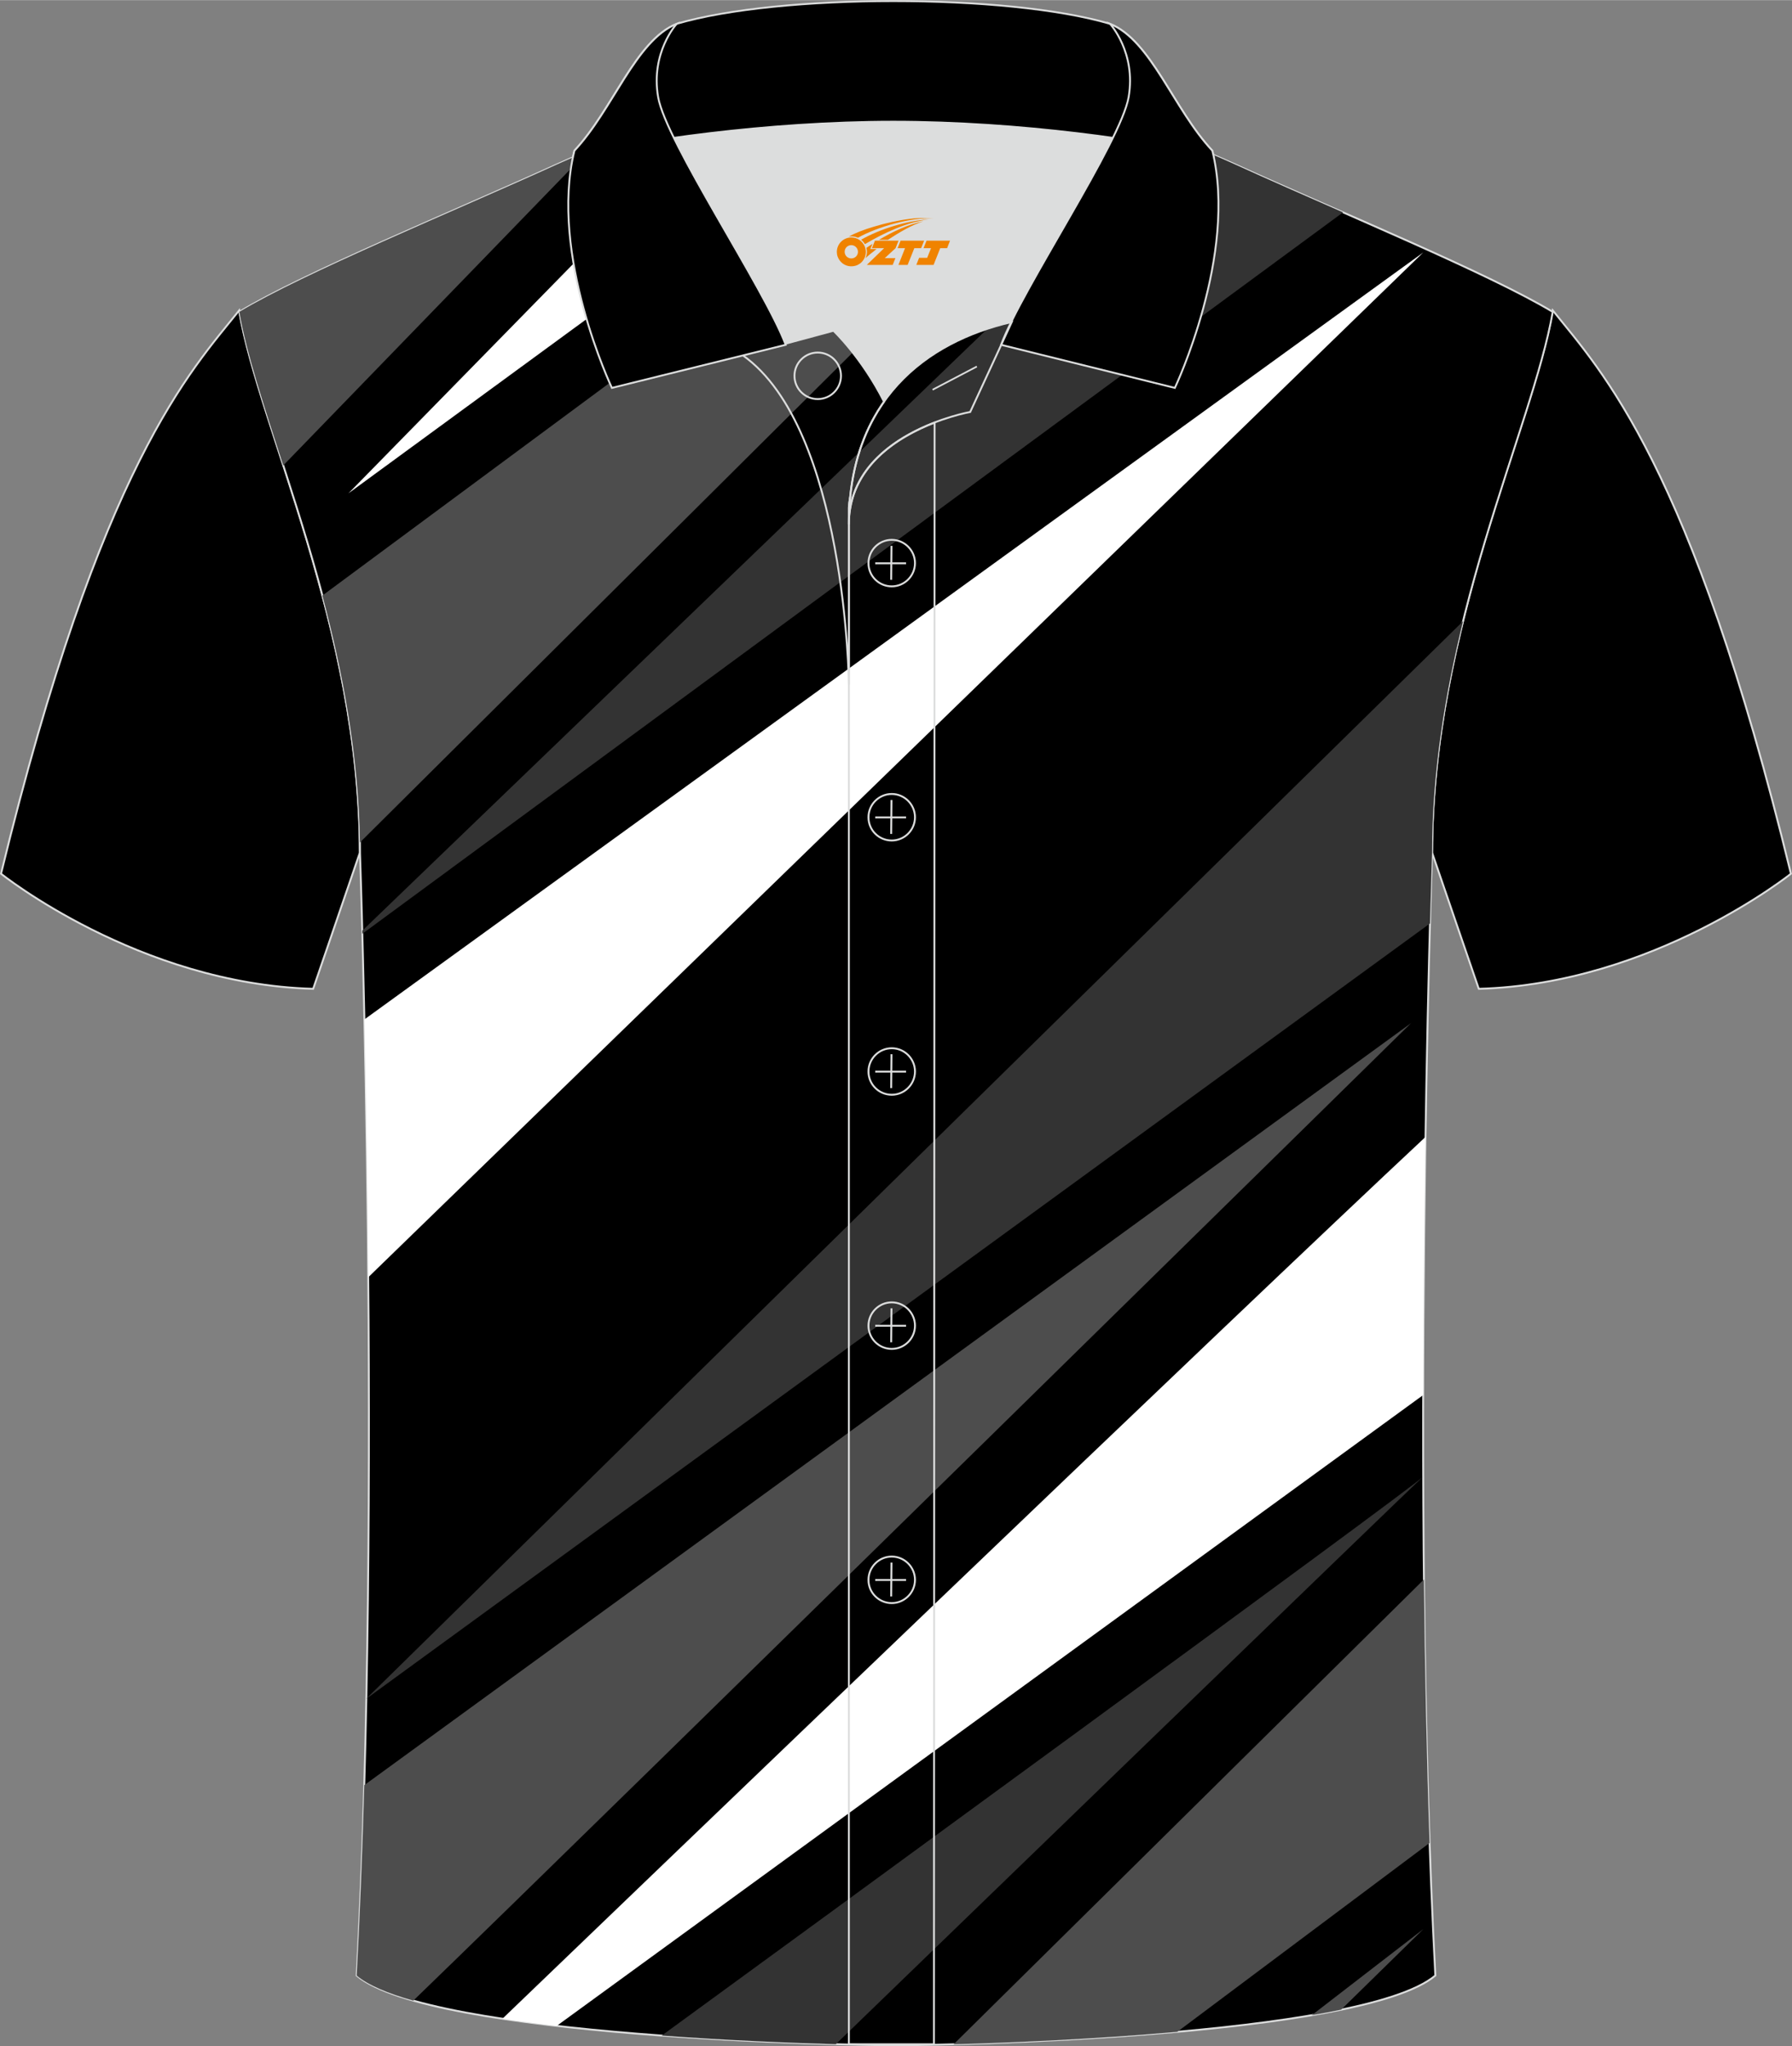 <?xml version="1.0" encoding="utf-8"?>
<!-- Generator: Adobe Illustrator 24.0.1, SVG Export Plug-In . SVG Version: 6.00 Build 0)  -->
<svg xmlns="http://www.w3.org/2000/svg" xmlns:xlink="http://www.w3.org/1999/xlink" version="1.1" id="图层_1" x="0px" y="0px" width="379.8px" height="433.5px" viewBox="0 0 379.95 433.62" enable-background="new 0 0 379.95 433.62" xml:space="preserve">
<rect x="0" y="0" width="379.95" height="433.62" fill="#808080" stroke="none"/>
<path fill-rule="evenodd" clip-rule="evenodd" stroke="#DCDDDD" stroke-width="0.4" stroke-miterlimit="22.926" d="M50.72,65.75  c-10.23,12.8-29.34,32.41-50.5,119.39c0,0,29.17,23.37,66.18,24.39c0,0,7.16-20.81,9.89-28.83C76.29,132.94,55,90.49,50.72,65.75z"/>
<path fill-rule="evenodd" clip-rule="evenodd" stroke="#DCDDDD" stroke-width="0.4" stroke-miterlimit="22.926" d="  M329.22,65.75c10.23,12.8,29.34,32.41,50.5,119.39c0,0-29.17,23.37-66.18,24.39c0,0-7.16-20.81-9.89-28.83  C303.65,132.94,324.94,90.49,329.22,65.75z"/>
<path fill-rule="evenodd" clip-rule="evenodd" stroke="#DCDDDD" stroke-width="0.4" stroke-miterlimit="22.926" d="  M189.98,433.42c9.72,0.03,98.75-1.66,114.35-14.78c-5.38-101.09-0.7-237.87-0.7-237.87c0-47.66,21.31-90.01,25.59-114.7  c-13.68-8.23-45.44-21.26-67.38-31.26c-30.14-13.67-34.27-7.75-71.45-7.75c-37.17,0-42.13-5.92-72.27,7.75  c-21.94,9.99-53.7,23.02-67.38,31.26c4.28,24.69,25.59,67.04,25.59,114.7c0,0,4.68,136.79-0.7,237.87  C91.23,431.75,180.25,433.45,189.98,433.42z"/>
<g>
	<path fill-rule="evenodd" clip-rule="evenodd" fill="#4D4D4D" d="M87.63,423.96c43.76-42.3,211.55-207.16,211.55-207.16   L77.24,378.29c-0.39,13.8-0.91,27.37-1.61,40.36C78.05,420.68,82.25,422.44,87.63,423.96z"/>
	<path fill-rule="evenodd" clip-rule="evenodd" fill="#333333" d="M303.19,195.68L77.68,359.97l0-0.02L310.2,131.63   c-3.77,15.29-6.57,31.86-6.57,49.13C303.63,180.77,303.44,186.2,303.19,195.68z"/>
	<path fill-rule="evenodd" clip-rule="evenodd" fill="#FFFFFF" d="M78.08,270.66L301.76,53.48L77.26,216.02   C77.58,230.95,77.91,249.74,78.08,270.66z"/>
	<path fill-rule="evenodd" clip-rule="evenodd" fill="#333333" d="M250.43,30.11L76.81,197.21l0.02,0.65L284.76,44.98   c-8.04-3.53-15.97-7-22.93-10.17C257.57,32.88,253.82,31.33,250.43,30.11z"/>
	<path fill-rule="evenodd" clip-rule="evenodd" fill="#4D4D4D" d="M76.32,178.51C102.61,152.4,184.12,71.42,229.9,25.85   c-7.48-0.3-15.34,0.57-27.3,1L68.36,126.18C72.65,142.3,76.06,159.99,76.32,178.51z"/>
	<path fill-rule="evenodd" clip-rule="evenodd" fill="#FFFFFF" d="M73.88,104.53l106.1-77.62c-12.76-0.38-21.11-1.32-28.98-1.08   L73.88,104.53z"/>
	<path fill-rule="evenodd" clip-rule="evenodd" fill="#4D4D4D" d="M60.06,98.61l64.6-66.62c-2.05,0.83-4.22,1.77-6.54,2.82   c-21.94,9.99-53.7,23.02-67.38,31.26C52.27,74.86,55.95,85.9,60.06,98.61z"/>
	<path fill-rule="evenodd" clip-rule="evenodd" fill="#FFFFFF" d="M302.23,240.93C260.63,279.8,135.8,399.66,106.52,427.8   c3.69,0.56,7.55,1.06,11.51,1.52l183.72-133.7C301.78,275.84,301.98,257.21,302.23,240.93z"/>
	<path fill-rule="evenodd" clip-rule="evenodd" fill="#333333" d="M177.22,433.19c9.1-8.8,122.42-118.43,124.54-120.3v0.01   c-2.48,2.55-138.45,101.69-161.45,118.46C154.35,432.39,167.75,432.93,177.22,433.19z"/>
	<path fill-rule="evenodd" clip-rule="evenodd" fill="#4D4D4D" d="M202.19,433.21l99.71-98.5c0.19,18.62,0.57,37.53,1.2,55.84   l-53.49,40.02C231.85,432.15,213.88,432.89,202.19,433.21z"/>
	<path fill-rule="evenodd" clip-rule="evenodd" fill="#4D4D4D" d="M278.14,427.04l23.66-18.25l-17.44,17.08   C282.38,426.28,280.3,426.67,278.14,427.04z"/>
</g>
<g>
	<path fill-rule="evenodd" clip-rule="evenodd" fill="#DCDDDD" d="M187.44,85.09c6.44-9.11,16.35-14.37,26.93-16.84   c5.24-10.64,16.09-27.81,21.61-39.13c-26.76-6.52-66.36-6.52-93.12,0c6.43,13.14,19.99,34.16,23.65,43.7l10.22-2.75   C176.72,70.07,182.72,75.74,187.44,85.09z"/>
	<path fill="none" stroke="#DCDDDD" stroke-width="0.4" stroke-miterlimit="10" d="M157.47,75.26l19.25-5.19   c0,0,6,5.67,10.72,15.03c-3.78,5.35-6.37,12.04-7.18,20.25c-0.14,0.74-0.24,1.47-0.28,2.18v3.57v33.97   C179.98,145.06,179.45,90.82,157.47,75.26z"/>
	<path fill="none" stroke="#DCDDDD" stroke-width="0.4" stroke-miterlimit="10" d="M179.98,107.53v3.57   c0-1.99,0.1-3.91,0.28-5.75C180.11,106.09,180.02,106.82,179.98,107.53L179.98,107.53z M179.98,111.1v322.11h18.04l0.14-343.68   C190.56,92.45,179.98,98.76,179.98,111.1z"/>
	<path fill-rule="evenodd" clip-rule="evenodd" stroke="#DCDDDD" stroke-width="0.4" stroke-miterlimit="22.926" d="   M121.52,33.1c13.39-3.26,40.9-7.33,67.89-7.33s54.5,4.07,67.89,7.33l-0.28-1.2c-8.22-8.78-12.93-23.32-21.68-26.88   C224.41,1.8,206.92,0.2,189.42,0.2c-17.51,0-35,1.61-45.94,4.82c-8.77,3.57-13.47,18.1-21.68,26.88L121.52,33.1z"/>
	<path fill-rule="evenodd" clip-rule="evenodd" stroke="#DCDDDD" stroke-width="0.4" stroke-miterlimit="22.926" d="   M143.48,5.02c0,0-5.58,6.05-3.94,15.53c1.63,9.49,22.56,40.52,27.05,52.5l-36.85,9.13c0,0-13.39-28.21-7.95-50.27   C130.03,23.12,134.73,8.59,143.48,5.02z"/>
	<path fill-rule="evenodd" clip-rule="evenodd" stroke="#DCDDDD" stroke-width="0.4" stroke-miterlimit="22.926" d="   M235.35,5.02c0,0,5.58,6.05,3.95,15.53c-1.63,9.49-22.56,40.52-27.05,52.5l36.85,9.13c0,0,13.39-28.21,7.95-50.27   C248.81,23.12,244.11,8.59,235.35,5.02z"/>
	<path fill="none" stroke="#DCDDDD" stroke-width="0.4" stroke-miterlimit="10" d="M173.38,84.55c2.72,0,4.93-2.21,4.93-4.93   s-2.21-4.93-4.93-4.93s-4.93,2.21-4.93,4.93S170.67,84.55,173.38,84.55z"/>
	<path fill="none" stroke="#DCDDDD" stroke-width="0.4" stroke-miterlimit="10" d="M214.52,68.22l-8.81,19.06   c0,0-25.74,4.58-25.74,23.81C179.98,84.93,196.25,72.42,214.52,68.22z"/>
	
	<line fill="none" stroke="#DCDDDD" stroke-width="0.36" stroke-miterlimit="10" x1="207.12" y1="77.65" x2="197.73" y2="82.57"/>
	<g>
		<g>
			<path fill="none" stroke="#DCDDDD" stroke-width="0.402" stroke-miterlimit="10" d="M189.07,124.24c2.71,0,4.93-2.22,4.93-4.93     c0-2.71-2.23-4.93-4.93-4.93c-2.71,0-4.93,2.22-4.93,4.93C184.12,122.03,186.34,124.24,189.07,124.24z"/>
			
				<line fill="none" stroke="#DCDDDD" stroke-width="0.402" stroke-miterlimit="10" x1="189.02" y1="115.65" x2="188.95" y2="122.85"/>
			
				<line fill="none" stroke="#DCDDDD" stroke-width="0.402" stroke-miterlimit="10" x1="185.57" y1="119.35" x2="192.11" y2="119.35"/>
		</g>
		<g>
			<path fill="none" stroke="#DCDDDD" stroke-width="0.402" stroke-miterlimit="10" d="M189.07,178.1c2.71,0,4.93-2.22,4.93-4.93     s-2.23-4.93-4.93-4.93c-2.71,0-4.93,2.22-4.93,4.93C184.12,175.89,186.34,178.1,189.07,178.1z"/>
			
				<line fill="none" stroke="#DCDDDD" stroke-width="0.402" stroke-miterlimit="10" x1="189.02" y1="169.51" x2="188.95" y2="176.71"/>
			
				<line fill="none" stroke="#DCDDDD" stroke-width="0.402" stroke-miterlimit="10" x1="185.57" y1="173.21" x2="192.11" y2="173.21"/>
		</g>
		<g>
			<path fill="none" stroke="#DCDDDD" stroke-width="0.402" stroke-miterlimit="10" d="M189.07,231.98c2.71,0,4.93-2.22,4.93-4.93     s-2.23-4.93-4.93-4.93c-2.71,0-4.93,2.22-4.93,4.93C184.12,229.76,186.34,231.98,189.07,231.98z"/>
			
				<line fill="none" stroke="#DCDDDD" stroke-width="0.402" stroke-miterlimit="10" x1="189.02" y1="223.39" x2="188.95" y2="230.58"/>
			
				<line fill="none" stroke="#DCDDDD" stroke-width="0.402" stroke-miterlimit="10" x1="185.57" y1="227.08" x2="192.11" y2="227.08"/>
		</g>
		<g>
			<path fill="none" stroke="#DCDDDD" stroke-width="0.402" stroke-miterlimit="10" d="M189.07,285.84c2.71,0,4.93-2.22,4.93-4.93     c0-2.71-2.23-4.93-4.93-4.93c-2.71,0-4.93,2.22-4.93,4.93C184.12,283.62,186.34,285.84,189.07,285.84z"/>
			
				<line fill="none" stroke="#DCDDDD" stroke-width="0.402" stroke-miterlimit="10" x1="189.02" y1="277.25" x2="188.95" y2="284.44"/>
			
				<line fill="none" stroke="#DCDDDD" stroke-width="0.402" stroke-miterlimit="10" x1="185.57" y1="280.94" x2="192.11" y2="280.94"/>
		</g>
		<g>
			<path fill="none" stroke="#DCDDDD" stroke-width="0.402" stroke-miterlimit="10" d="M189.07,339.71c2.71,0,4.93-2.22,4.93-4.93     c0-2.71-2.23-4.93-4.93-4.93c-2.71,0-4.93,2.22-4.93,4.93C184.12,337.49,186.34,339.71,189.07,339.71z"/>
			
				<line fill="none" stroke="#DCDDDD" stroke-width="0.402" stroke-miterlimit="10" x1="189.02" y1="331.12" x2="188.95" y2="338.31"/>
			
				<line fill="none" stroke="#DCDDDD" stroke-width="0.402" stroke-miterlimit="10" x1="185.57" y1="334.81" x2="192.11" y2="334.81"/>
		</g>
	</g>
</g>
<g id="图层_x0020_1">
	<path fill="#F08300" d="M177.61,54.38c0.416,1.136,1.472,1.984,2.752,2.032c0.144,0,0.304,0,0.448-0.016h0.016   c0.016,0,0.064,0,0.128-0.016c0.032,0,0.048-0.016,0.08-0.016c0.064-0.016,0.144-0.032,0.224-0.048c0.016,0,0.016,0,0.032,0   c0.192-0.048,0.4-0.112,0.576-0.208c0.192-0.096,0.4-0.224,0.608-0.384c0.672-0.56,1.104-1.408,1.104-2.352   c0-0.224-0.032-0.448-0.08-0.672l0,0C183.45,52.5,183.4,52.33,183.32,52.15C182.85,51.06,181.77,50.3,180.5,50.3C178.81,50.3,177.43,51.67,177.43,53.37C177.43,53.72,177.49,54.06,177.61,54.38L177.61,54.38L177.61,54.38z M181.91,53.4L181.91,53.4C181.88,54.18,181.22,54.78,180.44,54.74C179.65,54.71,179.06,54.06,179.09,53.27c0.032-0.784,0.688-1.376,1.472-1.344   C181.33,51.96,181.94,52.63,181.91,53.4L181.91,53.4z"/>
	<polygon fill="#F08300" points="195.94,50.98 ,195.3,52.57 ,193.86,52.57 ,192.44,56.12 ,190.49,56.12 ,191.89,52.57 ,190.31,52.57    ,190.95,50.98"/>
	<path fill="#F08300" d="M197.91,46.25c-1.008-0.096-3.024-0.144-5.056,0.112c-2.416,0.304-5.152,0.912-7.616,1.664   C183.19,48.63,181.32,49.35,179.97,50.12C180.17,50.09,180.36,50.07,180.55,50.07c0.48,0,0.944,0.112,1.36,0.288   C186.01,48.04,193.21,45.99,197.91,46.25L197.91,46.25L197.91,46.25z"/>
	<path fill="#F08300" d="M183.38,51.72c4-2.368,8.88-4.672,13.488-5.248c-4.608,0.288-10.224,2-14.288,4.304   C182.9,51.03,183.17,51.35,183.38,51.72C183.38,51.72,183.38,51.72,183.38,51.72z"/>
	<polygon fill="#F08300" points="201.43,50.98 ,200.81,52.57 ,199.35,52.57 ,197.94,56.12 ,197.48,56.12 ,195.97,56.12 ,194.28,56.12    ,194.87,54.62 ,196.58,54.62 ,197.4,52.57 ,195.81,52.57 ,196.45,50.98"/>
	<polygon fill="#F08300" points="190.52,50.98 ,189.88,52.57 ,187.59,54.68 ,189.85,54.68 ,189.27,56.12 ,183.78,56.12 ,187.45,52.57    ,184.87,52.57 ,185.51,50.98"/>
	<path fill="#F08300" d="M195.8,46.84c-3.376,0.752-6.464,2.192-9.424,3.952h1.888C190.69,49.22,193.03,47.79,195.8,46.84z    M185,51.66C184.37,52.04,184.31,52.09,183.7,52.5c0.064,0.256,0.112,0.544,0.112,0.816c0,0.496-0.112,0.976-0.32,1.392   c0.176-0.16,0.32-0.304,0.432-0.4c0.272-0.24,0.768-0.64,1.6-1.296l0.32-0.256H184.52l0,0L185,51.66L185,51.66L185,51.66z"/>
</g>
</svg>